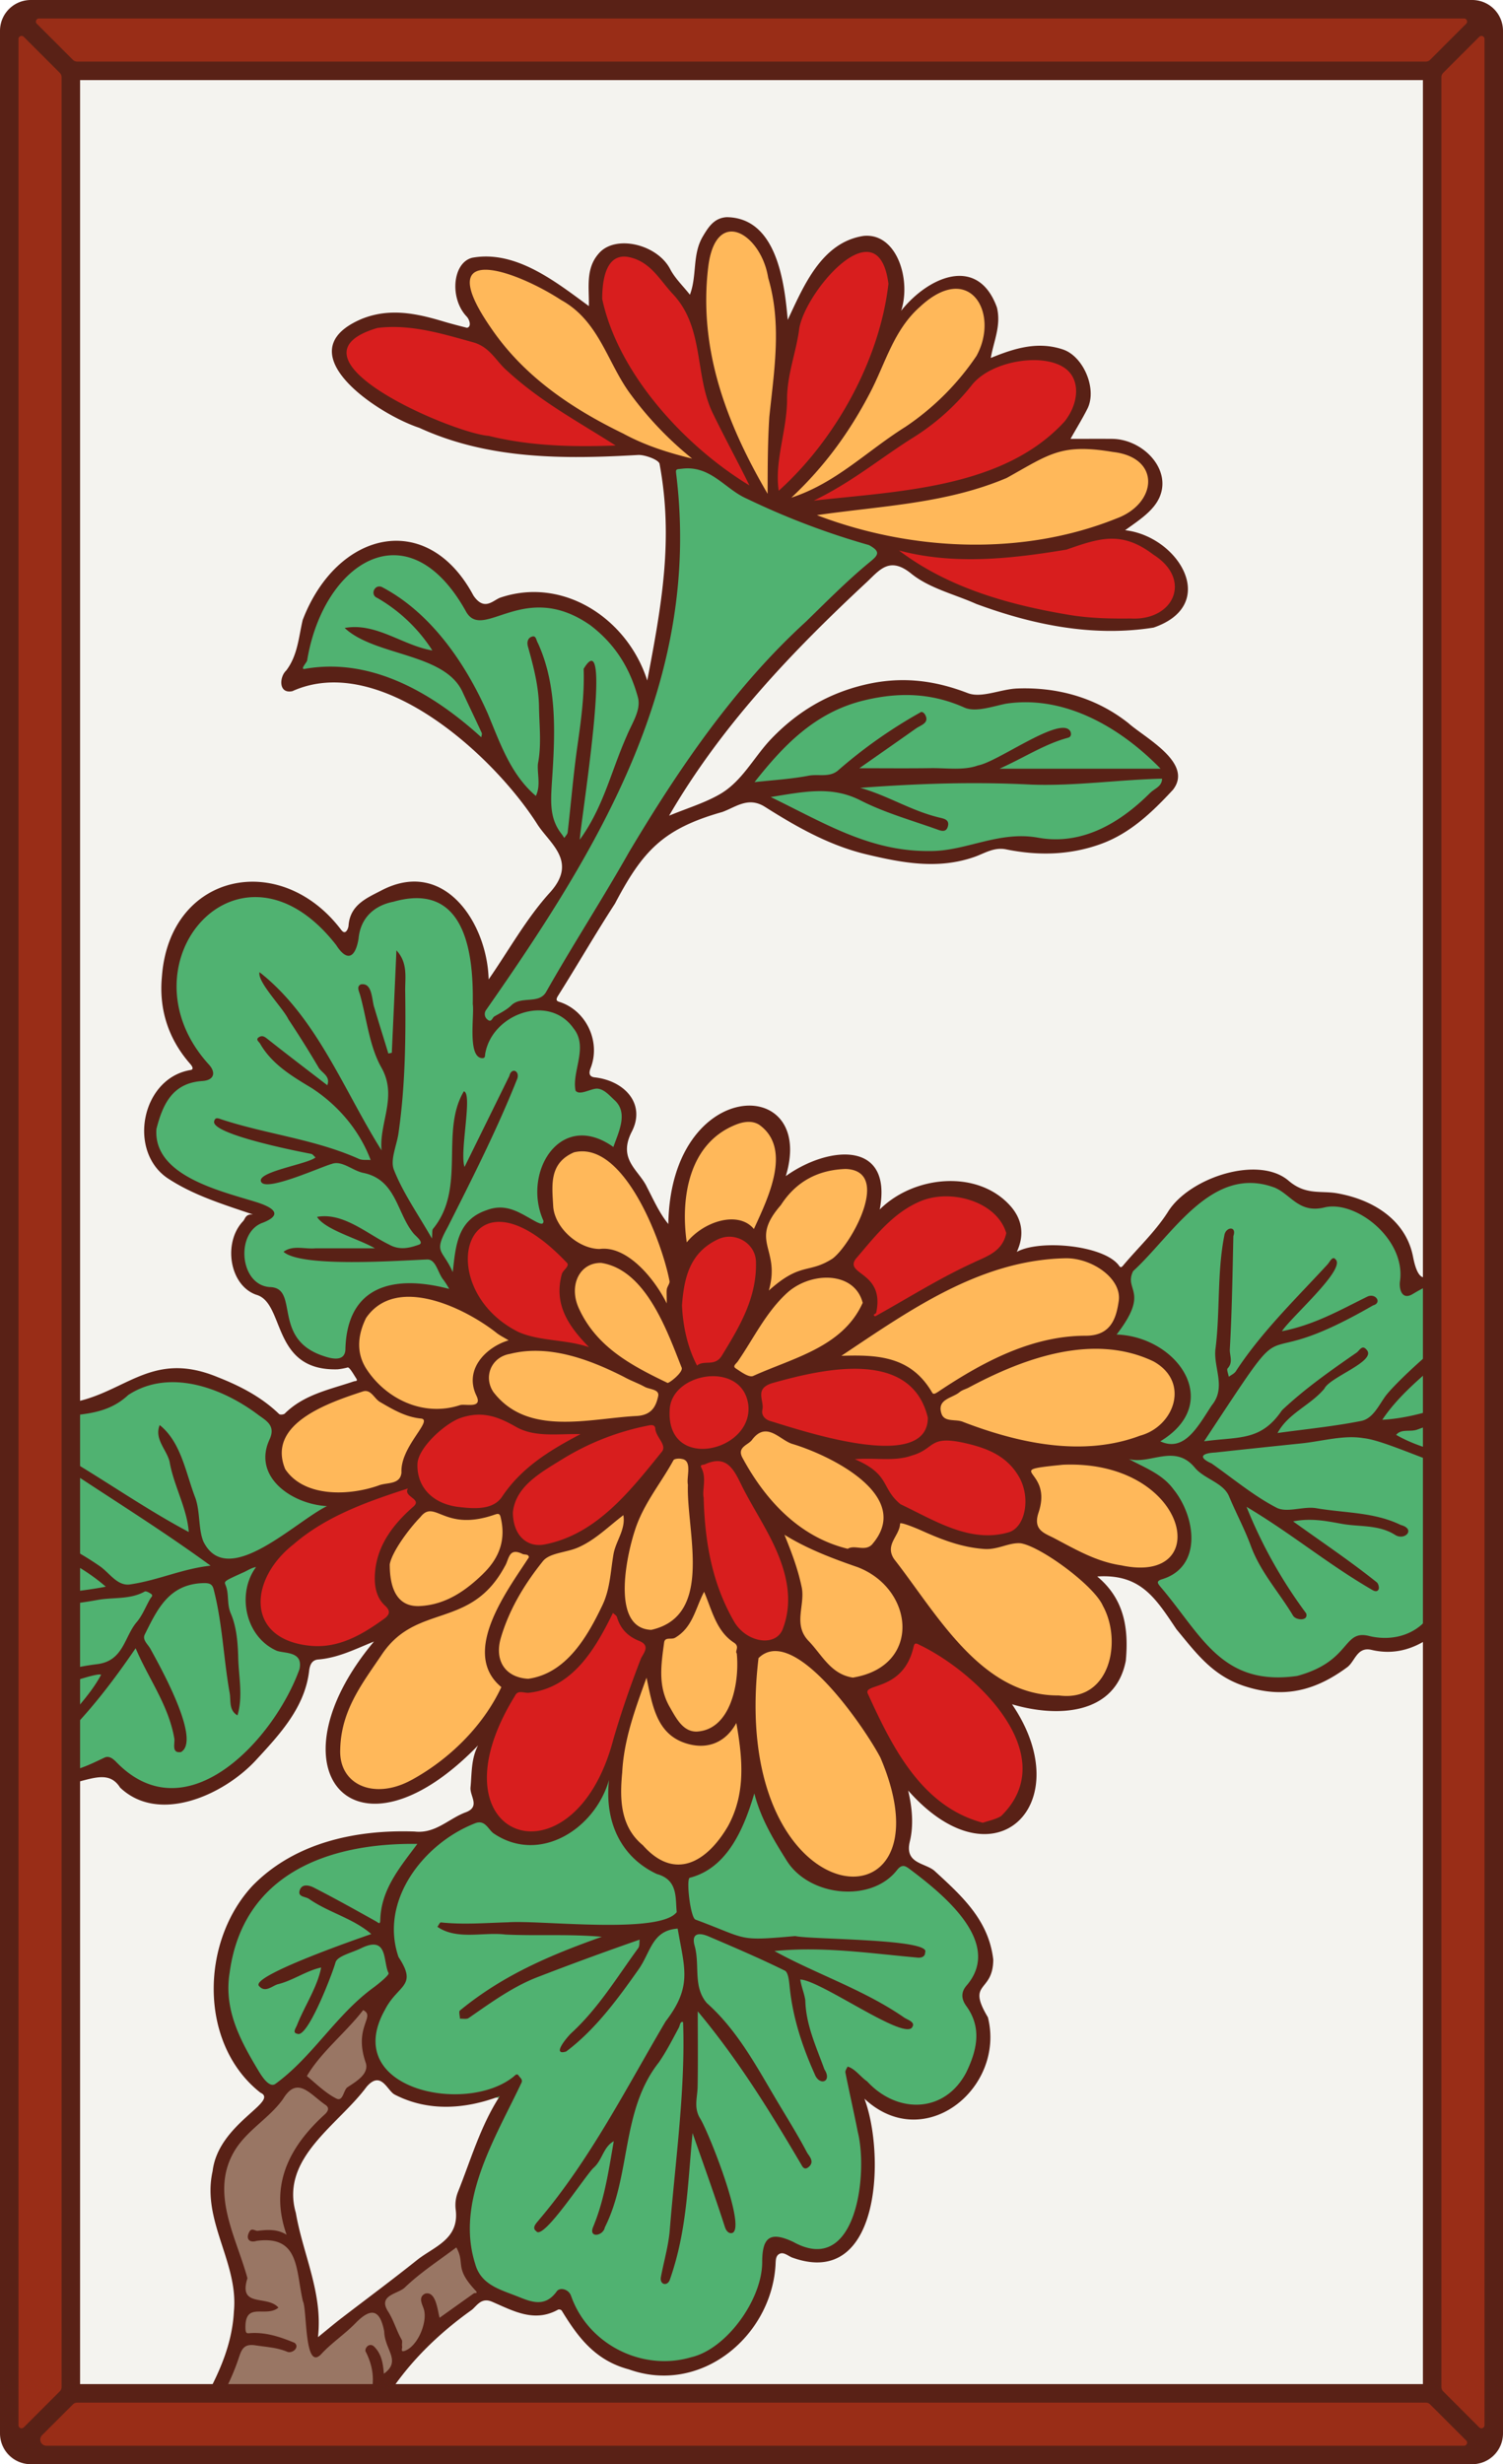 <svg xmlns="http://www.w3.org/2000/svg" xmlns:xlink="http://www.w3.org/1999/xlink" viewBox="0 0 976 1600"><defs><style>.cls-1{fill:none;}.cls-2{fill:#f4f3ef;}.cls-3{clip-path:url(#clip-path);}.cls-4{fill:#50b271;}.cls-5{fill:#ffb85a;}.cls-6{fill:#997664;}.cls-7{fill:#d81e1e;}.cls-8{fill:#592116;}.cls-9{fill:#992d17;}</style><clipPath id="clip-path"><path class="cls-1" d="M960,22V1578a6,6,0,0,1-6,6H22a6,6,0,0,1-6-6V22a6,6,0,0,1,6-6H954A6,6,0,0,1,960,22Z"/></clipPath></defs><g id="Paper_Backing" data-name="Paper Backing"><path class="cls-2" d="M960,22V1578a6,6,0,0,1-6,6H22a6,6,0,0,1-6-6V22a6,6,0,0,1,6-6H954A6,6,0,0,1,960,22Z"/></g><g id="Wikipedia_Cropped" data-name="Wikipedia Cropped"><g class="cls-3"><path class="cls-4" d="M429.42,1536.88c-31.7,2.45-48.9-25.05-65.65-43.06-10.85,6.76-22.06,5.19-33.3-.61-60.63-22-11.85-92.79-5.59-130.82-19.84-3.48-47.59,7.29-66.69-7.35-17.51-11.08-22.5-26.37-14.83-45.44C237.31,1278.77,195,1358,177,1357.65c-63.21-47.86-26.39-157.13,55.61-160.91,38.12-7.92,39,6.42,74.2-16.56,7.12-3.37,12.07,2.45,16.17,7,28,17.7,59.87-2.42,68.75-33,1.55-4.19,8.24-2.6,7.69,1.9-4.55,31.22,14.66,54.49,41.19,62.67,31.18-7.18,35.69-37.07,49.23-58.29,16.57,34.62,43.54,91,89.43,51.38,5.79-6.55,8.82-4.59,13.29-1.88,21.26,15.51,64.75,50.62,38.32,81.6a6.31,6.31,0,0,0-.12,8.66c19.69,31.17-4.14,70.68-38.64,70.53-12.49,4.12-31.45-24.64-34.87-5.08,10,30.57,9.63,93.66-24.93,99.07-7.4,2-21.34-10.2-30.19-7.24C497.69,1494.57,472.8,1540.85,429.42,1536.88ZM112.83,1165.09c-43.53-3.49-22.26-28.64-74.58-10.43-13.25.89-32.8-.09-42.25-11,3.17-3.94-6.21-200.08,3.45-200.19,24.19-39.57,51.26-18.08,81.37-40.91,26.36-18.72,66-5.86,90.76,13.89,16.9,7.47,1.23,23.2,6,36.68C182.2,968.94,201.69,969,216.27,977c-7.51,17.78-48.91,20.86-46.25,42.28-27.34,53.81,34.69,41.86,28.49,65.09C185.3,1118.84,153.37,1163.22,112.83,1165.09Zm720.39-71.74c-41.18,1.48-67.46-36.47-85.15-67.13C787.8,1009,766,962,731.23,950.9c-7.79-9.6,7.78-6.33,13.44-7.49,16.85-21.84,31.42-29.51,22.31-48-5.28-24-48.67-19.91-45.11-31.18,17.86-17.31,4-29.3,11.27-41.8,23.5-22.25,43-56.08,78.84-58.77,16.65-2.18,27.06,14.73,41.85,17.09,26.31-8.13,60,18.78,59.61,46.74,6,15.49,28.74-7.84,40.21-8.41,7.73-.57,22.48-15.28,26.35-5.26-.61,30.46.43,154.07,0,181.94-8,9.26-27.76,13.05-37.62,14.87-14.41,3.11,2.2,35-13.63,44.78-10.28,12.23-28.78,13.23-44.4,10.32C867.39,1079.23,853.71,1093.94,833.22,1093.35ZM218,886.11c-21.61-1.75-35.73-18.31-36.63-41.4-.52-3.22-3.39-5-6.53-5-22.72-2.09-25.86-35.07-11.58-45.95,11.86-14.7-47-19.29-56.34-36.46-23.54-23.07-.45-52.51,22.48-62.42-26.56-35.92-26.56-108.11,30.1-116.38,32.1-9.86,61.7,45.28,69.83,27.17,2-19.91,28-26.9,44.08-26.4C351.07,603.79,268,721.74,376,556.43c4.81-16.47-18.4,2.13-21.67-30.35-13.9-10.63-27.21-24.26-32.64-40.58-26-10.59-47.72-38.35-78.52-43.8-14.24-7.47-36.24-2-49.92-5.79,4.48-39.47,40.51-103.1,87.7-71.21,12.46,7.54,18.37,23.17,28.14,33.49,23.3-4.47,55.15-15,76.73,4.57,17.25,8.95,20.58,31.66,34.34,40.9,21.31-32.22,17.47-99.07,15-135.56,13.33-26.3,47.22,15.7,66.42,18.65,21.14,14.88,56,12.53,72,31.73-20.92,29.19-57,51.92-80.19,81.21C462.92,474.8,435.71,515,412.07,555c-16.34,32.69-41.69,61.78-54.11,95.41,15.83,10,28.25,24.65,20.64,45.37,3.55,15.75,43.7,2.61,23.41,50.32-2.45,5.4-8.21.75-11.72-1.08-27.72-16.9-45.66,23.87-33.79,46-1.84,21-27-11.73-39-1.63-19.85,5.41-18.51,32.94-22.33,49.5-15.3,4-41.1-9-55.91,6.59C225.09,853.28,236.32,883.66,218,886.11ZM603.65,556.57C562.53,556,519.36,535.83,490,511.83c-10.37-16.81,45.3-56.09,70.1-60.94,25.86-7.36,48.46-2.51,72.84,5.76,20.7-4.41,44.11-7.52,64.23.77,25.18,10.24,54.94,24.17,61.44,48.16-13.68,26.18-50.05,43.54-73.06,43.34C657.24,542.5,631.58,554.94,603.65,556.57Z"/><path class="cls-5" d="M551.92,1222.36c-43.43,5-55.8-80.93-68-56.31-4.13,21.2-19.27,46.47-43.52,49-61.78-11.44-43.14-106.84-14.74-135.26.08-6.24,4.46-16.54-4.67-17.38-17.49,1.39-14.38-28.22-27.76-15.17-30.2,66.22-58.7,31.68-67.55,57.71-56.14,95.31-158.5,68.84-80.69-33.44,2.85-10.27,27.53-16.58,16.35-27-25.75-15.36-5.1-59.53,18.28-67.4,26.95,16.31,52.88-15,50.58,20.17,17,24.88,54.34-.85,72.16-16.68,13.43,2.86,15.89-10.65,22.59-19.88,4.44-11.35,20.63-28.52,25.79-9.44,3.07,24-3.53,58.84,7.29,78.3,4.24,1.78,5.1,7.64,6.7,11.7,2.2,12.78,13.57,20.94,21.12,30.59,6.17,1.41,12.54-5,18.61-3.83,4-.25,8.62,2.58,11.75-1.15,2.14-22.89.16-47.82-10.63-69l0,.29c-1-4.38,5.3-8.61.46-12.68-11.95-11.39-20.48-24.93-27.26-36.68-4.53-6.87.39-12,6.54-16.58,8.65-13,21.15-3.62,30.35,1.47,22.82,8,54.29,20.87,61.48,46.71,6.43,10,7,.55,23,9.79,20.54,10.62,72.82,22.75,70.45-9.44,6.5-20-11.94-18.36.43-36.89-11.24-10.47-34.65-9.45-51.57-17.69-15.13,1-9.36-13.66-17.56-19.86-19.81-35.05-47.26-11-62.84-28.91-22.61,1.67-49.7,35.47-66.21,10.42,3.36-15.87,28.05-31.11,23.67-47-2.19-10.76,3.16-21-2.82-34.75-12.25-17.46-34.29-8.64-47.78,4.56-4.95-2.7-12.44-.58-10.8,6.28a49,49,0,0,1,.33,32.47c-5.67,11,9.71,25.4,10.93,37.18,3,9.93-13.13,12.79-15,19.94-2.26,19.7-21.61,16.44-36,18.63-27.45,4.45-54.28,2.43-77.95-14.48-9.4,6.67-21.08,6.49-32.56,8.06-7.68.88-6.17,12-12,16.08-10.53,8.8-2.81,31.84-21.36,32.47-78.23,26.85-103.66-47.21-19.68-66.78,11.6-4.82-27.31-58.62,34-61.94,52.79,3.23,52,36.27,112.64,39.73,20.19-8.64-28.28-29.69-.13-62.51-22.78-15.74-37.94-55-7.34-71.24,30.37-6.94,46.69,30.68,58.27,54.82a6,6,0,0,0,6.87,3.7c12.48-26.6-.32-61.18,40.82-76.79,41.55-10.17,21.45,35.84,35.82,41,14.45-9.26,54.48-25.12,53.83,6.4,3.57,24.28-31.36,43.82-18.54,53.83,26.62,6.54,4,37.3,22.7,31.66,31.67-28.76,185.17-88.72,153.09,4.14-5.94,14.06,19.83,10.22,26.84,17.05,24.79,12.22,19,48.33-9.09,55.59-6.15,3.62-18,1.57-19.25,10,15.67,15.43,48.53,21.82,45.66,53-1.86,35.82-40.36,15.32-58.91,21.37,1.14,15.63,21.28,26.94,16.78,46.81-10.93,77.88-101.63,21.31-125.61-21.08-20-13.52,4.37,40.88-45.91,47.09-14.83,9.93,17.77,30.84,20.78,46.11C590.21,1165.39,595.27,1221.62,551.92,1222.36Zm76.29-865.14C595,354.06,552.53,356,526.67,333.15c2.24-8.68-7.26-8.88-12.75-6-4.42-1-7.42-8.62-12.76-3.57-23.31-13.05-37.68-68.66-43.83-97.18-17.65-132.12,73.51-99.82,45.32,70.46C497.26,358.8,552,272.48,561.59,253c11.78-25.88,27.17-67.49,60.22-69.53,53,17.43-2.45,80.67-31.53,97-16.78,15.59-47.62,25.15-56.69,44.86,10.72,9.87,46.3-4.13,54.12-2.17,45.48-.59,72.75-29.75,113.81-35.42,38.09-5.38,72.9,29.91,25.2,52.55C696,355.2,660.16,356.19,628.21,357.22ZM449.46,301.79c-101.11-11-229.13-188.31-83.06-110.43,25.69,14.15,30.88,41.09,46.25,62.22C415.91,266.3,463.8,296.6,449.46,301.79Z"/><path class="cls-6" d="M116.49,1604c-11.72-2.66,7.09-16.11,8.27-22.65,73.86-106.19-4.71-118.09,24.4-187.26,13.93-20.36,36.9-33.51,49.13-52.95,8.1-7.32,49.64-65,42.55-26.25-6.39,12.88,9.38,32.41-9.16,41.26-24.05,26.53-57.32,49.58-41.64,93.72,15.61,35.94,2.94,96.32,38,55.78,6.67-9.25,14.38-4.94,18.36-12.41,1.15-4.35,4.83-6.36,9.54-8.53,12.43-4.49,33.37-35.6,44.59-26.24,2,20.92,21.24,30.88,7.81,35.07l-20.54,14.64c-3.34,1.45-8.36-.18-9.61,4.76-2.28,12.61-14,14.77-19.43,22.06C194.78,1630.29,272.12,1599.07,116.49,1604Z"/><path class="cls-7" d="M345.76,1192.94c-51.95-.16-34.33-80.47-7.59-98.26,39.92,5.77,49.18-54.87,62.93-50,4.78,15.35,29.26,17.89,19.57,32.26C398.58,1119.78,404.35,1183,345.76,1192.94Zm292.46-5.43c-42.22-11.26-68.35-54.26-78.44-91.87,11.88-7.65,26.61-9.19,29.53-27.11.83-3.46,2.67-5.4,5.48-5.35C637.36,1073.89,708.85,1163,638.22,1187.51Zm-432-114.69c-46.92,2.39-52-51.13-18.24-73.09,16.82-23,85.46-30.2,79.07-49.31,6.64-30,45.77-46.26,70-27.45,16.31,7.85,35.53,1.37,50.68,8.49,65.55-21.58,20.91,4,57.7-37.67,7.77-7-4.57-18.17-3.93-27.66-7-25,.15-63,32.16-67.14,42.63,6.62,11.28,64-1.48,83.33C467,891,483,896.68,488.5,900.36c25.11-12.85,58.47-19.28,87.11-13,33.57,7.39,23.69,34.47,37.12,44.19,41.84-8.91,89.81,63.71,29,69.47-22.93-2.7-57.68-13.38-68.47-32.35-2.52-12.42-22.77-12.94-22.94-26.71-19.88-8.05-42.23-11.76-59.66-18-18.35,19.48-21.86,14.63-6.21,37.32,83.41,122.16-29.18,157-31.54,12-.52-12.69,2.78-33.63-15.27-33-20.41,24.25-87.13,105.49-108.43,45.44-4.48-11.12-33.69,4.06-51.14-9.58-21.35,12.63-40.68,44.07-25.51,63.36C265.92,1058.87,221.93,1072,206.23,1072.82ZM382.48,878.7c-113.66,3.85-101.65-154.54-9.83-58.09C351.3,851.29,397.16,871.79,382.48,878.7Zm186.09-19.92c-3.47.13-6.87-4.34-4.28-7.58,9.8-17.91-28.33-25.83-7.19-41.63,19-35.1,85.82-56.14,100.28-8.09C648.8,826,590.24,842,568.57,858.78Zm160-453.16c-21.54,6.17-165.92-30.86-143.53-52C629.3,365.15,676,357,718.84,345.55,766.44,343.25,790.37,409.76,728.61,405.62ZM528.43,329.06c-19.25-5.91,92.77-58.35,99.67-81.68C727.71,180.51,756,324,528.43,329.06Zm-22.75-6.42c-12.9-1.24,4.65-76.37,5.82-92.16-3-30.9,57.11-111.11,69.43-46.34C574.26,235.67,547,290,505.68,322.64Zm-19-3.45C309.93,206.1,416.54,78,458.38,235.58,454.35,258.69,500.64,314.81,486.65,319.19ZM380.2,293.67c-48-1.1-153.18-14.93-157.5-71,23.82-29.25,89.18-11,109.3,15.14C340.49,254.53,447.09,298.59,380.2,293.67Z"/><path class="cls-8" d="M976,995.8c-1.23-.53-2.68.29-4.16,1.05-9.43,4.85-19.38,8.77-29.87,9.84-10.66,1.09-11.6,5.24-9.67,15.06,6.93,27.52-16.4,46.83-43,40.55-17.71-4.6-11.45,16.22-46.94,25.88-49.19,7-62.16-26.67-88.7-57.78-2.07-2.51-2.74-3.54.28-4.81,27.23-7.76,22.6-40.76,8-58.69-7.22-9.81-18.49-13.89-28.88-19.52,14,3.67,29.77-10.19,42.81,5.55,6.16,7.44,18.51,9.68,22.26,18.69,4.51,10.84,10.13,21.24,14.13,32.15,6.21,16.94,18.22,29.94,27.21,44.94,1.63,3.49,10.41,4.09,8.71-1.17a308.84,308.84,0,0,1-38.73-69.17c29.37,17.51,52.08,36.69,81,53.58,1.72,1.09,3.65,2,4.71.12.61-1.06-.07-3.83-1.11-4.67-17.81-14.22-35.22-25.81-54.33-39.57,11.85-2.35,22-.14,31.69,1.6,11.52,2.05,23.92.39,34.61,7.22,6.29,3.87,13.58-3.85,3.52-6.52-17.25-8.43-36.42-7.68-54.73-10.85-8.45-1.46-19,3.2-25.83-.32-15-7.77-28.3-19-42.26-28.78-8.3-3.67-7.09-6.6,2.45-7.07,18.67-2.05,37.35-4,56-5.93,13.45-1.39,27.38-5.57,40.23-3.39,19.54,1.87,78.32,34.14,93,23.29-22.05-11.4-49.66-12.67-71.78-25.42,3.36-4.12,9.06-1.73,13.68-3.42,14.28-5.2,28.79-9.81,42.9-15.42,4.33-1.52,12.35-.87,11.42-8.1-.34-3.67-5.32-2.15-7.67-1.39-22.93,7.42-45.19,17.21-69.35,18.54,17.42-26.14,48.78-43.46,67.39-67.53-12.31.53-56.19,40.3-65.11,51.87-4.46,6-8.19,14.87-16,16.42-18,3.56-36.42,5.36-54.27,7.82,6.87-12.87,21.24-17.84,30.43-28.84,3.48-7.51,34-17.75,27.47-25.12-3-3.77-4.67.46-6.61,1.77-16.81,11.65-33.49,23.32-48.44,37.44-13.7,20.24-27.9,17-50.55,20.13,64.15-97.15,23.38-38.43,109.68-88.23,6.19-1.7,1.57-8.4-3.87-5.61-17.25,8.47-34,18.19-55.29,22.36,6.33-9.54,41.88-40.44,34.8-46.68-2-2.48-3.75,1.82-5.23,3.36-20.6,22.38-42.71,43.69-59.45,69.28-1,1.56-3,2.43-4.62,3.62-.3-1.87-1.52-4.64-.73-5.47,3.71-3.87,1.19-8.52,1.41-12.39,1.4-24.46,1.75-49,2.29-73.47,2.42-6.81-5.07-6.1-5.86-.35-4.8,24.28-2.63,49.52-5.79,74-1.22,12.07,7.13,24.73-2.37,36.23-9,13.71-17.74,30.63-33.41,23.37,41.45-25.1,10.86-68-28.38-69.35,21.93-28.4,4.47-28.48,10.74-41.18C761.36,802,787,755.8,827.82,771.15,838.31,775.63,843.55,788,860,784c20.3-5,53,20.55,49.1,47.89-.71,5,1.2,12.61,8.28,8.32,17.9-10.82,37.77-16.76,56.66-25.1,4.19-1.35,4-7.8-1.23-6.09-12.07,1.31-22.5,9.31-33.94,10.24-5.51.45-15.87,24.76-21.3-3.32-4.47-23.09-24.92-36.89-49.35-41.16-10.56-1.84-20.29,1.4-31.43-8.14-19.55-16.75-64.29-2.12-78.23,20-8.05,12.79-19.51,23.42-29.31,35.13-1.6,1.91-2.11.61-2.9-.4-10.26-13-51.36-16.67-66.08-8.53,5.27-11.26,3.27-21.37-4-29.66-21.27-24.09-62.83-20-85,2.13,8.63-45.47-33.71-41.28-61-21.67C530.4,697.47,435.44,699,434,794.77c-5.8-7.07-9.61-15.76-13.82-23.84-5.19-11.24-19.19-17.89-10-36,9.45-18.1-4.59-33.28-24.11-35.41-4.12-.51-3.45-3.66-2.54-6,6.56-16.74-2.37-36.61-19.29-42.67-1.77-.64-4.12-.73-1.87-4.29,12.5-19.8,24.18-40.13,36.92-59.77,18.08-34.38,31.27-48.67,69.75-59.57,8.73-3.13,16.8-10.22,27.7-3.33,20.55,13,41.72,25.05,65.81,30.82,23.26,5.56,46.37,9.94,70,1.76,6.64-2.29,12.77-6.57,20.7-5,20.78,4.24,41.47,3.83,61.62-3.48,19.13-6.94,33.39-20.71,46.81-35.19,13.54-17.39-18.2-33.69-28.89-43.24-20.68-16.36-45.57-23.51-72.15-22.53-10.87.4-23.22,6.46-32.21,3-22.32-8.62-43.72-10.95-67-5.42-24,5.7-43.76,17.53-60.62,35.13C489.46,491.62,482,507.3,467.4,515.7c-9.9,5.7-21.15,9.06-32.91,13.92,34-58.5,79.78-106.48,128.84-152.11,8.17-7.84,14.65-16.2,28.37-5.08,11.79,9.56,28,13.34,42.17,19.67,36.93,13.67,76,21.63,115.23,15.39,43.22-14.9,16.19-59.29-18.48-63.22,10.34-7.48,21.93-14.54,23.93-26.79,2.69-16.61-14.49-32.38-32.39-32.53-9-.07-17.95,0-27,0,3.94-7,7.75-13.16,11-19.61,6.39-12.82-2.62-34.06-16-38.46-16.42-5.48-31.67-.67-46.78,5.55,1.84-10.85,6.85-20.82,4-32.78-12.39-34.27-44.63-20-62.21,2.14,6.64-20.24-2.82-50.71-24.35-48.62-27.39,4.17-39,32.69-49.3,54.52-2.09-24.18-7.12-66.38-39.7-66.68-7.89.56-11.51,5.89-15.41,12.48-7,11.8-3.66,25.35-8.4,37.87-4.53-5.75-9.71-10.64-12.82-16.62-8.47-16.28-35.88-22.72-46.5-10-8.56,9.81-6.07,22.15-6.29,34-21.27-15.53-47.22-36.48-75.62-31.41-12.95,3.07-15,26.35-3.77,38.17,1.83,1.9,3.44,6.68.24,7.34-5.32-1.35-10.63-2.72-15.88-4.29-17.36-5.19-34.58-8.69-52.44-1.5-50.24,21.29,9.77,61.61,37.3,70.71,45.15,20.71,94,20.43,142.45,17.64,4.75,0,13.33,3.31,13.63,5.87,9,48.57,1.49,91-8,140.59-12.94-40.47-54.89-67.77-95.73-53.71-4.77,2-10.26,8.68-17.16-1.48-29.92-56-88.55-42.14-110.85,15.85-2.64,11.08-3.21,23-10.72,32.86-4.45,4.07-5.18,15.31,4,13.39,56.8-25.59,130.36,41.38,159,86.3,8,12.66,26.64,24.17,8.26,44.44-15.21,16.76-26.44,37.12-39.8,56.42-.9-36.24-28.54-79.11-69.47-57.86-9.59,5-20.55,9.35-21.51,23-.09,1.38-1.71,6.52-4.62,2.89-39.4-52.33-111.57-37.44-116.57,30.16-2,21.1,4.11,40.43,18.37,56.66,1.37,1.55,2.59,3.67.14,4C92,700.08,82.74,747,108.58,764.83c16.64,11.06,35.3,16.82,55.7,23.73-5-.39-4.92,2.76-6.47,4.39-13,13.67-9,41.36,8.44,47.68,19.14,5.13,9.59,49.71,53,48.46a42.31,42.31,0,0,0,6.52-1.2c1.17-.31,3.9,4.56,5.61,7.21,1.18,1.85-.71,1.51-1.7,1.85-15.68,5.31-32.34,8.5-44.76,20.87-.69.69-3.07.89-3.68.3-11.49-11.11-25.3-18.22-40-24-44.66-18.41-61,12.75-99.18,17.25-18.23.66-32.81,9.57-40.35,27.12-1.56,3.37-3.24,7.83-.62,11.26,2-2,4.73-3.66,5.79-6.06,16-37.36,50.76-13.83,76.43-37.95,26.43-17.25,60.3-4.94,83.65,12.37,5.25,4.06,12.38,7,8.14,16.4-11.33,24.12,14.06,42.09,37.25,43.41-20.61,9.92-64.85,54.7-80.35,22.82-3.24-8.25-1.95-18.92-5.08-28-6.26-16-9.13-36.21-23.22-47.45-3.61,9,4.27,15.61,6.4,23.62,2.6,15.5,11.37,30.34,12.48,45.8-27-14.32-52.52-32.21-78.94-47.84-2.59-1.6-5.7-4.54-7.89-1.67-1.84,2.42,2,5,4,6.31,33,22,64.54,41.41,97,65.07-18.31,2-33.85,9.4-51.84,12.1-8.57,1.55-13.59-7.24-20-11.7a198.38,198.38,0,0,0-50.55-25.21c-3-1-8.76-5.54-10.72-.17-1.36,3.93,4.6,5.19,8.14,6.78,20,8.75,40.11,17.19,56.91,31.84-18.28,3.57-36.93,4.36-55.14,7.62-3.33.7-10.48-1-10.13,4.4.25,5.12,6.26,3.22,9.87,2.83,16.73-1.84,33.56-3.23,50.09-6.24,10.17-1.86,21-.11,30.6-5.46.83-.46,2.81.67,4,1.45,1.77,1.16.21,2.14-.43,3.24-2.94,5.09-5.08,10.85-8.83,15.23-8,9.39-8.49,25.1-25.53,27.22-18.11,2.25-35.79,7.37-52,16.48-28.7,20.29,49.28-12.36,54.47-9.59-7.49,14.06-20,25.66-29.56,38.59-1.43,1.74-1,2.37.44,3.88s1.77,1.13,2.9-.08c18.68-18,34-38.2,48.64-59.6,8.28,19.63,21.35,36.87,25.11,58.55.59,2.94-2.14,9.84,4.33,8.86,13.45-7.67-14-56.31-19.92-67.16-1.63-2.9-5.34-5.68-3.57-9.23,8-16,15.44-32.39,37.39-33.29,4.51-.18,6.45.42,7.34,4.15,5.72,22,6.39,44.94,10.39,67.25.84,4.82-.66,11.19,5.06,14.46,3.7-12.43.79-25,.48-37.36-.24-9.69-1.05-20.06-4.8-28.74-2.76-6.37-1-12.57-3.37-18.36-1.08-2.69-1.32-2.59,12.35-8.75,2.42-1.2,4.7-2.67,7.42-3.1-12.79,17.24-7,45.47,13.49,54.38,5.1,1.85,17.12.21,14.73,11.8-16.16,45.22-73.29,108-119.2,60.22-2.12-2.11-4.62-4-7.44-2.67-9.52,4.51-18.87,9.31-29.78,9.53s-21.92,1.53-31.89-5.16c-7-6.37-12.27,3.49-4.21,7.26,38.76,21.4,63.18-12.39,76,7.83,25.31,24.07,67.63,4.57,88.28-17.88,15.43-16.7,32-34.47,34.53-58.46.53-3.43,1.76-6.49,5.87-6.83,13.09-1.08,24.17-6.84,36.16-11.64-69.73,83.42-12.52,150.15,67.6,67.45-4.57,8.72-4,18.19-4.89,27.28-.52,5.59,6.59,12.55-3.17,16.15-11,4.08-19.59,14-33.08,12.48-37.84-1.36-77.87,7-105.43,35.33-33.95,36.69-34.63,102.84,5.21,134.19,12.72,5.83-27.3,19.93-31,50.95-7.28,32.3,16.86,59.19,13.83,91-1.64,31.9-19.55,57.6-34.49,84.3-2.45,4.38-7.82,9.92-3.6,13.39,4.54,3.83,7.15-3.14,9.33-6.81,11.81-19.44,24.49-38.44,31.79-60.23,1.85-5.49,3.09-9.74,10.93-8.52,6.83,1.06,13.72,1.37,20.22,4,3.67,1.92,8.91-2.92,5.11-5.68-9.24-3.79-18.63-7-28.88-6.23-2,.15-2.79.29-2.91-3-.51-18,13.08-6.75,21.41-13.57-7.31-8.46-26.24.36-20.13-19.1-7.31-26.94-24.67-55.76-8.2-83,8.33-13.48,22.43-20.89,31.29-33.34,9.41-15.49,17.53-3,27.87,4,2.44,1.9,1.23,3.87-.23,5.51-24,21.64-36.55,46.8-25.3,78.61-5.89-3.7-12.15-3.36-18.73-2.56-1.64.2-3.87-2.16-5.4.54-2.64,4.67,0,7.47,4.63,6,28.22-3.83,25.38,19.29,30.11,39.22,2.83,5.65.75,47.27,12.45,33.69,6.63-7,14.88-12.51,21.63-19.44,10.2-10.48,16-9,18.71,5.4.22,11.84,11.4,19-.25,27.4-.5-7.07-1.67-13.07-6.33-17.65-2.78-2.65-6,.39-5.61,3,7.51,14.45,6,28.35-2.93,41.36-1,1.47.65,9.91-7,4.64-12.84-8.07-34.79-22.06-50-14.64,1,1,1.86,2.78,3,3a75.23,75.23,0,0,1,28.78,10.32c7.95,5,23.33,5.53,15.68,21.89-6.19,12.68,6.38,16.61,8.46,2.12,11.94-39.93,39.6-71.75,73.07-95.51,3.3-2.68,6.18-8.27,13.1-5.3,13.68,5.87,27.44,13.83,43,5.1a2.42,2.42,0,0,1,2.26.64c10.53,17.25,21.7,32.37,43.57,38.17,46.42,16.69,91.75-20.83,95.21-66.54.32-3.32-.26-7,2.68-8.46s5.92,1.77,8.86,2.64c57.34,20.09,59.62-68.28,46.26-103.37,39,36.38,91.71-7,80.19-52.85-14.1-23.56,3.33-15.54,3.48-37.39-2.89-25.68-20.44-41.43-38-57.56-6-5.47-19.73-4.53-16.19-19.15,2.6-10.74,1.54-22-1.08-33.15,56.48,63.92,111.31,8.33,67.45-56,29.21,8.72,67.06,7.11,73.89-28.26,1.92-20.81-.85-40-18.56-54.71,28.16-1.81,37.8,13.93,51.43,34.26,12.64,15.23,23.24,30,43.9,36.83,25.77,8.53,46.49,3,67-12.17,5.15-3.81,6.33-13.5,15.82-11.26,15.79,3.72,29.56-1.16,41.75-10.83,8.11-6.43,12.13-30.15,7.52-40.5-1.12-2.52-2.75-4.28,2.08-5.08,11.62-1.93,23.38-4,32.71-12.17C977.16,1001.22,979.38,997.69,976,995.8Zm-229-481.11C726.84,534.87,702.16,549,674,543.88c-25.54-4.58-46.78,8.92-70.29,8.69-38.75.4-68.07-18-103.24-35.06,21.8-3.51,39.62-7.35,58.31,2.19,15.94,8.13,33.54,13,50.51,19.11,2,.7,5.28,1.77,6.28-2.4,1-4-2.34-4.75-4.36-5.28-19.18-4.36-33.56-14.15-52.58-19.6,38.5-2.82,73.22-4,111.25-2.09,28.35,1,56.47-3.2,84.72-3.85C754.59,510.68,749.81,511.93,747.05,514.69ZM561,454.78c22.78-5.53,43.87-4.91,65.26,4.64,7.22,3.22,18.05-.71,27-2.52,38.35-5.79,74.6,15.74,100.39,42.21H649.06c16.35-7.36,29.39-16.05,44.54-20.11,2.72-.73,1.83-3.81,1.23-4.46-6.55-9.75-46.86,20.18-59.72,22.44-9.16,3.39-20.32,1.62-30.58,1.76-15.65.21-31.31.05-46.47.05,11.48-8.05,24.13-16.87,36.72-25.78,3-2.1,8.45-3.41,6.33-8.22-.78-1.77-1.8-2.46-2.89-2.54a316.1,316.1,0,0,0-53.57,37.6c-5.69,5.29-13,2.57-19.53,3.8-11.78,2.25-23.85,2.92-35.15,4.18C508.52,484.33,529.08,462.51,561,454.78ZM749,883.92c24.1,13.34,13.52,42.25-8.63,48.24-37.16,14-78.73,5-114.85-8.87-4.61-2.14-12.19.46-14.15-5.39-3.19-9.51,7-10,11.74-14,1.77-1.47,4.29-2,6.35-3.18C665.08,881.69,710.12,865.38,749,883.92ZM492.55,1076.61c23.09-22.84,69.54,46.14,79.17,64.62C621.38,1257.53,472.27,1247.55,492.55,1076.61ZM326,971.84c-5.8,8.65-17.92,7.85-28.22,6.62-16.78-2-27.2-12.9-26.69-27.91.37-10.66,18.13-26.58,28.16-29.95,13.8-4.63,24-.9,35.81,5.84,12.21,7,27,4.38,41.89,4.74C356.55,941.93,338.64,952.94,326,971.84Zm-12.06,49.8c-11.57,11.33-24.51,20.26-41.19,21.16-12.55.68-19.66-7.92-19.66-27.06,1.4-8.07,12.34-22.94,19.89-30.71,9.61-12.16,15.14,10.12,48.68-1.73,1.25-.35,2.72-.94,3.34,1.49C328.72,999.36,324.43,1011.35,313.91,1021.64ZM382.48,874.7c-15.64-5.22-31.46-3.68-45.69-9.78-57.91-28.77-34.59-114.34,31.08-45.26,2.7,2.22-2.28,4.82-3.05,7.66C359.57,846.76,368.84,860.78,382.48,874.7Zm22.83,19.37c4.28,2.4,9,4,13.31,6.38,3.21,1.77,9.78,1.5,8.77,6.12-1.45,6.66-4.25,12.33-14.14,12.83-30.88,1.63-70.76,13.42-92.92-15.65-6.59-10-1.18-22.65,10.82-24.67C356.32,872.72,382.78,882.61,405.31,894.07ZM322.8,865.72c2.07,1.54,4.42,2.7,7.49,4.55-14,4.12-29.36,18.46-20.88,36,4.17,8.62-7.48,5-10.68,6.07-24.08,7.9-48.18-4.28-60.64-23.26-7.24-11-5.54-22.89-.37-33.35C257.23,827.36,302,849.19,322.8,865.72Zm42.69,81.52a167.79,167.79,0,0,1,55.74-21.7c2.6-.52,4.15-.1,4.31,2.13.38,5.44,7.61,10.46,4.35,14.82-20.46,25.26-42.49,53.93-76.37,60.34-11.28,2.1-20.46-5.94-20.46-20.94C334.91,965,350.76,956.34,365.49,947.24Zm134.33-24.69c-2.52-.81-5.63-3.25-4.75-7.23,1.37-6.15-5.81-14,7.31-17.52,32.76-9.2,89.46-22.06,100.14,22.73C602.41,956.49,521.88,929.27,499.82,922.55Zm14.77,15c25.34,7.61,79.09,34.21,51.44,65.54-4.83,4.38-11-.26-15.52,2.53-31.36-7.58-53.42-31.48-68.22-58.8-4.15-7.21,3.58-8.53,6-11.87C497.75,922.22,506.46,935.17,514.59,937.55ZM489,893.44c-2.79,1.06-7.79-2.7-11.3-5-2.18-1.42.44-3.09,1.34-4.4,10.36-15,18.21-31.81,32-44.5,15.52-14.13,43.91-14.22,49.16,6.38C547.26,874.74,515,881.65,489,893.44Zm-3.1,18.48c3.72,30.74-53.82,44.15-51,3.09C436.3,891,481.87,883.36,485.89,911.92Zm-7.46,161.62c1.91,18.84-3.79,49.74-26.18,50.77-8.81,0-13.08-8.51-17.39-16-7.82-13.62-5.51-27.66-3.61-41.81.54-4,4.83-1.57,7.29-3.22,11.36-6.75,13-19,18.67-29.75,5.22,12.18,7.9,25.71,19.7,33.24C480.45,1069.4,477.06,1072,478.43,1073.54ZM437.32,948.11c.56-1,3.65-1.26,5.32-.85,7.23,1,2.95,11.65,4.06,16.8-1.05,30.15,17.21,85-23.8,94.21-26.19-1-16.15-47.61-10.74-64.24C417.63,976.57,429,963.37,437.32,948.11Zm-84.78,65.56c4.33-5.4,14.92-5.55,22.4-8.71,11.3-4.78,19.86-13.56,29.85-21.17,1.59,9.37-4.89,16.66-6.4,25.31-1.92,11-2.14,22.61-7.24,33.23-9.81,20.58-23.56,44.28-48.16,47.7-15.18-.88-22.06-12.1-17.71-26.75C330.81,1044.62,340.74,1028.37,352.54,1013.67Zm-18.12,87.39c1.92-4.07,5.94-1.61,9-1.94,28.61-3.3,43.21-28.64,54.6-51.86.91.91,2.32,1.67,2.63,2.75,2.22,7.6,7.13,12.52,14.37,15.41,8,3.21,2.33,8.4,1,11.93-6.58,17.06-12.55,34.17-17.68,51.82C372.54,1228.07,276.57,1194.64,334.42,1101.06Zm69.6,50.17c1-21.44,8.41-41.52,15.82-61.93,4,18.94,6.79,38.41,28.49,43.42,12,2.76,23.05-1.64,29.83-14,4.12,23.25,6.16,45.69-5.33,66.82-13.37,23.06-34.39,36.29-55.4,12.54C402.35,1185.69,402.53,1167,404,1151.23Zm73.08-97.66c-14.63-25-19.38-52-20.17-81.11-1.11-5.23,2.15-12.64-1.58-19.64-1.06-2,1.46-1.6,2.46-2.07,13.12-6,18.1,2,23.09,12.31,6.79,14,15.62,27,22.12,41.11,7.82,17,12.27,35.24,5.28,53.54C503.87,1069.33,485.49,1066.85,477.1,1053.57Zm76.71,35.68c-14.37-2.19-20-14.75-28.75-23.8-10.57-11-1.64-23.93-4.66-35.76-2.46-11.58-6.61-22.36-11-33.17,14.72,9.12,30.94,15.31,47.44,21C593.75,1031.61,598.73,1081.93,553.81,1089.25Zm1.29-141.81c13.83-1.09,25.69,1.65,37-2.37,15.27-4.3,10.78-13.28,33.85-8.24,14.73,3.27,27.8,8.25,35.77,22.07,7.62,13.21,4.31,32.31-6.33,35.89-25.2,7.65-48.72-7.73-70.61-18.09C571.79,966,578.42,957.54,555.1,947.44ZM691.09,817c17.34-.72,37.55,12.92,35.38,27.74-1.62,11.14-5,22.67-21.73,22.55-35.12.07-67.12,17.35-95.65,36.45-1.44.91-2.91,1.91-3.73.54-13.65-23.53-35-24.78-59-23.95C590.79,850.68,636,818.46,691.09,817Zm-92.65-37.35c19.82-7.81,49,.72,55,21-2.54,12.38-13.22,15.21-22,19.5-21.78,10-42.43,23.09-63.14,34.55-2.29-1.23.52-1.48.68-2.35,5.69-26.7-20.71-24.44-13.34-34.9C568.15,802.94,579.74,787.25,598.44,779.65Zm-91.37,2.8C516.85,767.3,531,759.57,549.2,759c30.1,1.14,3.63,49.12-8.58,58.21-15.64,10.05-20.53,2-41.37,20.74C507.15,810.1,486.1,806.54,507.07,782.45ZM478.45,730c4.72-1.81,10.21-2.5,14.61.34,21.86,15.69,5.08,48.68-3.5,67.65-9.87-12-32.27-5.31-43.61,8.66C442,779.48,446.36,742.29,478.45,730ZM442.87,847.45c1.34-17.78,5-34.21,23.49-42.84,10.95-5.11,24.2,2.48,24.54,14.61.67,23.25-10.51,42-22.16,61-4.58,7.47-11.58,2.49-16.1,6.45C446.43,874.77,443.43,861,442.87,847.45Zm-.22,40.5c1.27,3.08-8.8,10.78-9.29,9.9-23.26-11.2-46.06-23.15-57.55-48.53-6.56-14.48.34-29.54,14.56-29.33C419.4,824.48,433.11,863.91,442.65,888Zm-7.9-56.19c.34,1.53-1.39,3.41-1.71,5.21s-.07,3.63-.07,9.35c-8.4-16.91-26.13-37.64-43.53-35.37-13.87,0-29.46-13.88-30.23-27.94-.72-13.35-2.8-27.69,13.46-34.78C405.16,740.19,430.06,806.74,434.75,831.76ZM749,360.14c25.42,16.07,13.32,43-14.73,41.45-13.65.15-27.34-.13-41-2.52-38.65-6.52-77.72-17.57-109.5-41.65,35.68,9.51,72.94,5.42,108.83-.58C714.4,349.21,728.55,344.58,749,360.14Zm-26.2-66.67c31.32,3.62,28.73,33.48,2.13,43.21-61.15,24.57-133.15,21.24-194.47-2.2,42.39-6.11,83.74-7.4,123.3-24.16C681.65,294.78,689.06,287.82,722.78,293.47ZM693.5,240.69c8.1,7.77,6.54,22-2.21,33-39.7,43.39-107.73,45.15-162.86,51.36,25.05-12.08,44-28.15,65-41.21a149.84,149.84,0,0,0,37.8-34C644.32,233.49,680.58,228.28,693.5,240.69Zm-96.16-41.43c32.37-30.22,51.94,4.19,36.77,31.81A169.66,169.66,0,0,1,588,277.12c-25.2,15.78-45.09,36.54-74.12,46,21.92-20.5,38.15-43.19,51.22-68.33C575,235.83,580.3,214.34,597.34,199.26Zm-86.26,58.91c.28-15.11,5.58-28.77,7.71-43.18,2-23.26,51.49-82.66,58.13-30.74-5.66,49.58-34.53,101.41-71.23,134.38C502.73,299.05,511.4,278.79,511.08,258.17Zm-51.17-84.92c4.94-39.82,34.43-21.4,38.93,7.16,8.93,30,3.87,60,.72,90.41-1.07,17.28-1.06,32-1.1,49.8C471.61,274.76,453.46,226.52,459.91,173.25Zm-51.52-6.31c14.06,2.89,20,14.87,28.62,24.06,20.58,21.94,13.86,52.85,25.95,77.49,7.62,15.71,16,31,23.7,46.7-42.33-25.68-85.36-72.83-95.6-121.08C391.09,173.13,397.74,164.76,408.39,166.94ZM317.33,283c-23.13-1.64-137.95-50.6-72.22-70.07,21.67-2.59,41.65,3.65,62.11,9.32,11.09,3.07,14.9,12.39,22.19,18.59,21.57,19.84,45.15,32.39,70.36,48.43C371.31,290.31,344.17,289.61,317.33,283Zm87.57-1.39c-33.67-16.33-64.7-37.2-86.06-68.65-39.45-57,15.43-37.79,45.62-18.11,24.74,13.66,29.93,40.82,45,61.09a224.16,224.16,0,0,0,40,41.83C432,293.5,418,288.7,404.9,281.63ZM364.53,541.32c-7.51-9.68-6.91-20-6.24-32,2.06-30.38,4.1-63.28-9.06-91.93-1.1-1.67-1-4.87-3.69-4.07s-3.57,3.42-2.7,6.53c3.6,12.86,7,25.81,7.18,39.27.19,12.25,1.72,24.45-.71,36.82-.53,6.6,1.95,14.05-1.34,20.85-16.41-14-23.19-34.25-31.22-53.44-14.23-32.21-36.59-65.25-68.57-82.1-4.9-2.35-8.14,5.06-3.16,7a104.24,104.24,0,0,1,35.73,34.08c-19.37-3.22-36.46-18.31-56.93-14.59,19.68,18.45,65.11,16.07,76.62,41.72,4.07,8.82,8.31,17.56,12.36,26.38.35.76-.16,1.9-.27,2.87-30.74-28-70.59-51.91-114-44.52-4.42,1.18.54-3.83.9-5.26,10.35-63.4,65.42-100.13,103.34-31.59,11.19,19.18,37.62-21.46,80.6,8.64,16.3,12.4,25.79,28.18,30.85,46.73,2.25,8.24-3.79,16.76-7.13,24.9-10.48,23.54-14.95,45.88-30.56,67.56C376.37,537.7,398.9,401,379,434.29c.6,16.6-1.6,32.91-3.94,49.29-2.71,18.85-4.24,37.86-6.42,56.78-.15,1.31-1.44,2.49-2.2,3.74C365.82,543.17,365.22,542.21,364.53,541.32ZM315.72,655.69c73.7-105.48,139.93-214.09,123.36-348.11-.43-3.28.29-2.82,4-3.26,18.53-2.2,27.87,13.44,41.93,19.49a492.45,492.45,0,0,0,79.23,30.1c9,4.81,5.14,7.23-.92,12.27-14,11.67-26.91,24.75-40,37.49-46.68,42.59-82.71,95.71-114.87,149.64-17.46,30.92-36.56,60.24-54,91.08-4.88,7.74-16,2.1-22.43,8.39-3.08,3-7.26,5-11.05,7.22-1.37.83-1.78,4.23-4.44,2A4.52,4.52,0,0,1,315.72,655.69ZM224.28,876.58c-.69,8.67-11.14,5-15.79,3.32-31.8-11.6-14-43.88-33.36-44.21-19.66-1.4-22.36-35.63-4.41-41.81,13.95-5.51,5.6-10.12-3.55-13.13-22.93-7.23-67.9-17-65.59-47.74,4-15.49,10.09-29.78,29.64-31.09,8.44-.56,8.94-6,4.16-11-59-65.44,20.5-157.33,82.91-77.32,7.38,11.56,12.56,7.77,14.53-4.06,1.32-14.26,10.94-21.78,22.72-24.07C303,572,307.51,620.6,307,651.92c1.14,7.15-3.57,34.43,6,35.13,2.4.09,1.8-1.67,2.12-3.07,4.58-25.71,41.31-39,57.29-16.31,9.88,12.26-1.23,28,1.34,40.46,2.5,3.49,9.92-1.37,14-1.29,4.49.25,7.9,4.31,11.06,7.25,9.46,8.29,2.9,20.79-.49,30.65-34.46-24.55-59.48,16.65-45.43,47.9.18,3.07-2.4,1.7-4.07,1-10.24-5.27-19.23-13-32.7-7.92C296.59,792.25,295.89,809.74,294,826c-6.65-15.24-12.8-12-3.3-29.19,15.88-31.48,31.83-62.9,44.9-95.67,2.59-5.48-3.35-8.68-4.83-2.58L301.66,757.7c-3.36-9.77,5.45-47.78-.45-49.1-15.6,26.15,1.65,63-20.06,89.32-.67.89-.32,2.56-.67,6.24-9.12-15.94-18.74-29.53-24.67-44.57-2.7-6.83,2.19-16.51,3.12-25,4.33-30.65,4.61-61.45,4.18-92.34.08-8.64,1.49-17.47-5.68-25.18-1,22.6-2,44.55-3,66.5l-2.24.48c-3-9.88-6.14-19.74-9.07-29.65-1.83-5-1.11-16.55-8.77-15.25-3.06,1.36-1.17,4.51-.5,6.94,4.38,15.82,6,33.21,13.82,47.07,10.65,18.84-1.56,35.76.1,53.78-24.67-39.2-42.05-86.5-79.23-115.7-1.68,6.14,15.18,23.19,18.69,30.51,6.81,10.27,13.39,20.72,19.63,31.35,2.12,3.63,7.92,5.56,5.68,11.54-13-10-26.07-19.93-38.91-30.11-1.82-1.43-3.26-2.35-5.21-1.26-2.88,1.6-.31,3,.46,4.34C176.64,691.16,190,699,202.4,706.47c17.7,11.51,31.26,28,38.29,46.73-2.54-.2-5.36.25-7.57-.71-28.61-12.83-59.88-16-89.4-25.7-2-.7-4-1.64-4.67,1.33-1.78,8.31,54.35,19.48,63,21.07,1,.16,1.88,1.52,2.82,2.32-4.77,4.37-39.46,9.45-35.15,16.08,3.83,6,38.44-9.85,45.76-11.88,6.64-2.4,13.45,4.41,20.42,5.83,21.62,4.4,21.76,26.44,32.78,39.49,1.44,1.71,7,5.89,3.31,7.15-5.78,2-12.31,3.89-19.39-.13-14.38-7-29.8-21-46.73-17.93,5.34,8.48,27.08,14.24,37.57,20.4-13.33,0-25.93,0-38.53,0-6.95.66-14.85-2.26-20.8,2.27,11.56,10.35,74.47,5.71,92.93,5,6.08-.55,7.18,8.69,10.89,13.17a53.18,53.18,0,0,1,3.77,5.93C255.79,827.43,225.11,834.58,224.28,876.58ZM185.2,953.9c-12.23-29.64,28.57-43.24,50.34-50.41,5.29-1.81,7.42,4.58,11.17,6.78,8.59,5,16.84,9.92,27,10.82,7.36,1.41-13.9,18.4-13,35-.77,8.18-9.69,6.28-14.88,8.44C226.42,971.36,197.43,972.24,185.2,953.9Zm17,114.75c-42.77-3.7-41-43-11.5-66,21.31-18.44,48.43-27.84,74.21-36.2-3.3,5.4,9.32,6.7,3.65,11.67-13,11.36-23.2,24.67-24.93,41.79-.7,7-.42,16.34,6.31,22.55,3.27,3,3.8,5.52-.54,8.65C235.18,1061.4,220.13,1070.17,202.16,1068.65Zm65.14,87C243.16,1169,220,1159,220.93,1136c.47-25.77,14.75-43.47,27.38-62.27,22.63-33,57.38-15.58,79.49-56.71,2.83-4.43,2.36-12.54,11.45-8.06,1.44.71,4-.14,4.2,2.19-13.44,20.83-45,61.92-17.89,84.27C313.89,1120.44,292.09,1142.11,267.3,1155.7ZM178.9,1353c-4.06,3-9-5.06-11.22-8.75-11.65-19.41-22.48-39.47-18.55-63.47,8.65-64,64-84.33,121.88-83.54-11.4,15.33-23.54,29.54-24.07,49.39-.09,3.36-1.15,1.79-2.84.85-13.36-7.45-26.72-14.93-40.34-21.89-2.54-1.29-7.34-2.8-9,1.42-1.9,4.78,3.59,4.32,5.86,5.91,12.72,8.9,28.54,12.52,40.49,22.84-7.76,2.7-79.34,27.44-72.84,33.8,3.91,4.58,8.48-.13,12.08-1.19,9.76-2.34,18.47-8.78,28.2-10.88-2.52,13-10.89,25.11-15.77,37.63-1,2.16-2.9,4.87.28,5.39,6.66,3.33,23-39.64,24.79-46.26,1.11-4.21,10.62-6.31,16.39-9.16,18-8.89,14.32,8.59,18.08,16,.61,1.21-6.16,6.76-10,9.58C218.17,1308.31,203,1335.46,178.9,1353Zm20.4-5.06c9.15-15.57,25.31-28.22,36.51-42.78,8.48,4.21-6.56,10.82,1.78,34.43,2.06,7.3-6.78,12.19-12.2,15.81-2.52,2.39-2.68,9.39-7.1,7.11C211.29,1358.93,205.44,1353.08,199.3,1348Zm22.35,157.29c-4.74,3.66-9.32,7.53-15.16,12.27,3.24-28.64-9.68-53.48-14.39-80.71-10.27-35.69,27.57-56.92,46-81.9,9.43-10.81,13.33,2.58,18.18,5.1,22.17,11.46,46.4,9.31,68.24,1.06-12.62,19.52-18.8,41.46-27.22,62.39a23.15,23.15,0,0,0-1.39,11.15c2.54,19.54-14.29,24.14-25.3,33C254.54,1480.44,238,1492.67,221.65,1505.24Zm86.06-16.18-22.25,15.86c-1.37-4.93-2.35-17.55-9.41-15.66-5,2.42-1.47,7.49-.69,10.58,2.14,8.49-4.25,23.68-12.61,26.59-2.93,1-1.37-1.82-1.61-2.85-.34-1.43.36-3.28-.3-4.42-3.41-5.88-5.08-12.44-8.87-18.38-6.8-10.66,6.56-11.27,10.92-15.53,10.1-9.72,22.16-17.52,33.42-26,6,10.66-1.57,13,12.49,28C310.74,1489.38,308.33,1488.62,307.71,1489.06Zm282.54-275.82c21.06,15.82,61.35,47.56,37.67,75.66-4.31,4.76-3.54,9.33-.39,13.68,10.46,14.41,6.6,29.19-.06,43-14,26.75-44.87,27.07-64.36,5.88-4.16-2.79-7.92-8.32-12.69-9.62-.63,1.24-1.67,2.71-1.44,3.88,2.58,12.92,5.52,25.77,8.07,38.69,6.72,27-.87,94-41.84,71.31-14.85-7-20.27-3.48-20.27,13.08,0,24.24-23.15,56.52-46.22,61.78-31.61,9.31-66.84-8.3-77.9-39.89-1.65-4.57-7.35-5.6-9.22-3-7.93,11.12-17.14,6.69-26.13,3.15-10.9-4.29-23.22-7.48-26.88-20.85-12.88-40.45,12.79-81.31,29.72-117,1.6-2.71-.43-3.63-1.34-5.07-1.33-2.13-2.55-.28-3.6.54-31.21,25-112.16,7.86-83.46-43.39,8.45-16.67,21.61-15.09,8.88-34.35-12.65-36.75,16.5-73.86,49.56-86.8,6.63-2.75,8.69,4,12.12,6.46,29.58,20.17,65.78-2.47,75-34.65-3.05,27.81,8.21,50.36,31.06,61.06,13.86,3.82,11.95,15.54,12.92,24.73-11,14.63-88.79,5.09-109.48,6.62-14.59.41-29.11,1.63-43.69.08-.64-.07-1.49,1.86-2.24,2.86,12.69,8.77,29.8,3.25,44.08,5,20.51,1,41.08-.43,62.68,1.48-34.15,12.12-64.43,25.09-92.17,47.89-.82.57,0,3.47.05,5.29,1.92-.11,4.32.49,5.67-.44,13.88-9.6,27.58-19.63,43.28-26,22.39-8.68,45.06-17,67.72-24.88-.26,1.83.08,4.1-.88,5.43-13.76,18.89-25.9,39.06-43.32,55.09-2.29,2.05-13.52,15.1-3.53,12.13,18.94-14.24,33.41-34,47-53.27,8-11.33,8.75-25.39,25.43-26.56,4.47,26,9.65,37.53-7.84,60.28-25.94,44-49,89.72-82.23,128.86-1.25,1.71-5.05,5-1.77,7.32,4.45,6.56,32-36.42,37.35-41.25,5.62-5,6.21-13.45,13-17.16-3.29,18.82-6,37.94-13.44,55.73-3,7.48,6.66,5.73,7.61.27,17.23-34.3,10.46-75.89,35.07-107.14,4.94-7.12,8.88-14.94,13-22.58.82-1.51.81-4.34,2.77-3.61,1.61,44.32-5.2,91.28-8.75,136.27-1,10-3.91,19.76-5.72,29.67-.54,4.89,4.56,5.59,5.95,1.08,11-31.49,11.42-60.85,14.67-95,7.59,21.75,14.65,41.24,21,61,1.05,3.24,3.05,4.45,4.83,3.87,9.28-3.51-15.78-66.69-21.2-74.82-3.88-6.8-1.48-13.26-1.35-20,.3-15.84.09-31.69.09-49.07,26.39,31.65,46.44,64.23,67,99.09.84,1.39,2,4.41,4.91,2.07,4.41-3.57.2-7.35-1-9.58-6.27-11.94-13.51-23.36-20.39-35-13-22-25.26-44.75-44.67-62-9-10.58-4.43-24.25-7.75-36.71-2.63-8.79,2.81-9.13,8.84-6.56,16.67,7.12,33.35,14.27,49.6,22.26,2.29,1.13,2.78,7,3.17,10.72,2,19.76,8.1,38.33,16.17,56.34,3,8.13,11.69,5.26,6.35-3-5.24-14.57-12-28.73-12.37-44.69-.59-4.5-2.65-9-3.27-13.6,13.46.51,68.64,40.65,72.84,30.66,1.81-3-2.95-4.41-5.28-5.89-26.31-18.22-56.57-28-84.34-43.26,31.07-3.13,61.42,1.43,92.25,4.2,2.67.44,5.63-.28,5.59-3.28,4.54-8.9-74.39-8.33-84.34-10.64-38.15,3.37-30.26,2.1-64.69-10.66-3.41-.79-6.35-27-3.72-27.22,24.45-6.31,35.16-32.16,41.84-54.75,4.25,16.52,12.48,30,21,43.6,14.56,23.39,54.84,27.66,71.6,6.25C585.66,1210.19,587.79,1211.49,590.25,1213.24Zm59.83-34.06c-3.57,2.19-8,3-11.86,4.33-40-10.57-59.09-49.66-74.72-83.88-3.13-6.85,23-1.43,29.68-30.07.51-1.94.71-3.33,3.79-1.59C634.79,1086.05,690.14,1140,650.08,1179.18Zm66.11-136.48c12.69,23,4.67,62.65-28.65,58.16-50.5.45-79.43-53.43-106.83-88.39-6.55-9.47,3.54-15.23,3.76-23.14,0-1.32,9.44,2.45,14.07,4.53,13.05,5.85,25.86,10.85,40.63,11.9,8.86.63,15.93-4.32,23.57-3.71C675.74,1004,710.66,1029.65,716.19,1042.7Zm12.11-26.29c-16.13-2.3-29.7-10.27-43.6-17.59-6.31-3.32-14.18-5.2-10.28-16.77,9.72-29.15-25.59-26.78,15.85-31C771.64,947.67,789.15,1029.43,728.3,1016.41Z"/></g></g><g id="Red_Japanese_Frames" data-name="Red Japanese Frames"><path class="cls-8" d="M0,20V1580a20,20,0,0,0,20,20H956a20,20,0,0,0,20-20V20A20,20,0,0,0,956,0H20A20,20,0,0,0,0,20ZM924,1548H52V52H924Z"/><path class="cls-9" d="M952.1,15.41,928.69,38.83A4,4,0,0,1,925.86,40H50.14a4,4,0,0,1-2.83-1.17L23.9,15.41A2,2,0,0,1,25.31,12H950.69A2,2,0,0,1,952.1,15.41ZM40,1549.86V50.14a4,4,0,0,0-1.17-2.83L15.41,23.9A2,2,0,0,0,12,25.31V1574.69a2,2,0,0,0,3.41,1.41l23.42-23.41A4,4,0,0,0,40,1549.86ZM936,50.14V1549.86a4,4,0,0,0,1.17,2.83l23.42,23.41a2,2,0,0,0,3.41-1.41V25.31a2,2,0,0,0-3.41-1.41L937.17,47.31A4,4,0,0,0,936,50.14ZM925.86,1560H50.14a4,4,0,0,0-2.83,1.17l-20,20a4,4,0,0,0,2.83,6.83H950.69a2,2,0,0,0,1.41-3.41l-23.41-23.42A4,4,0,0,0,925.86,1560Z"/></g></svg>